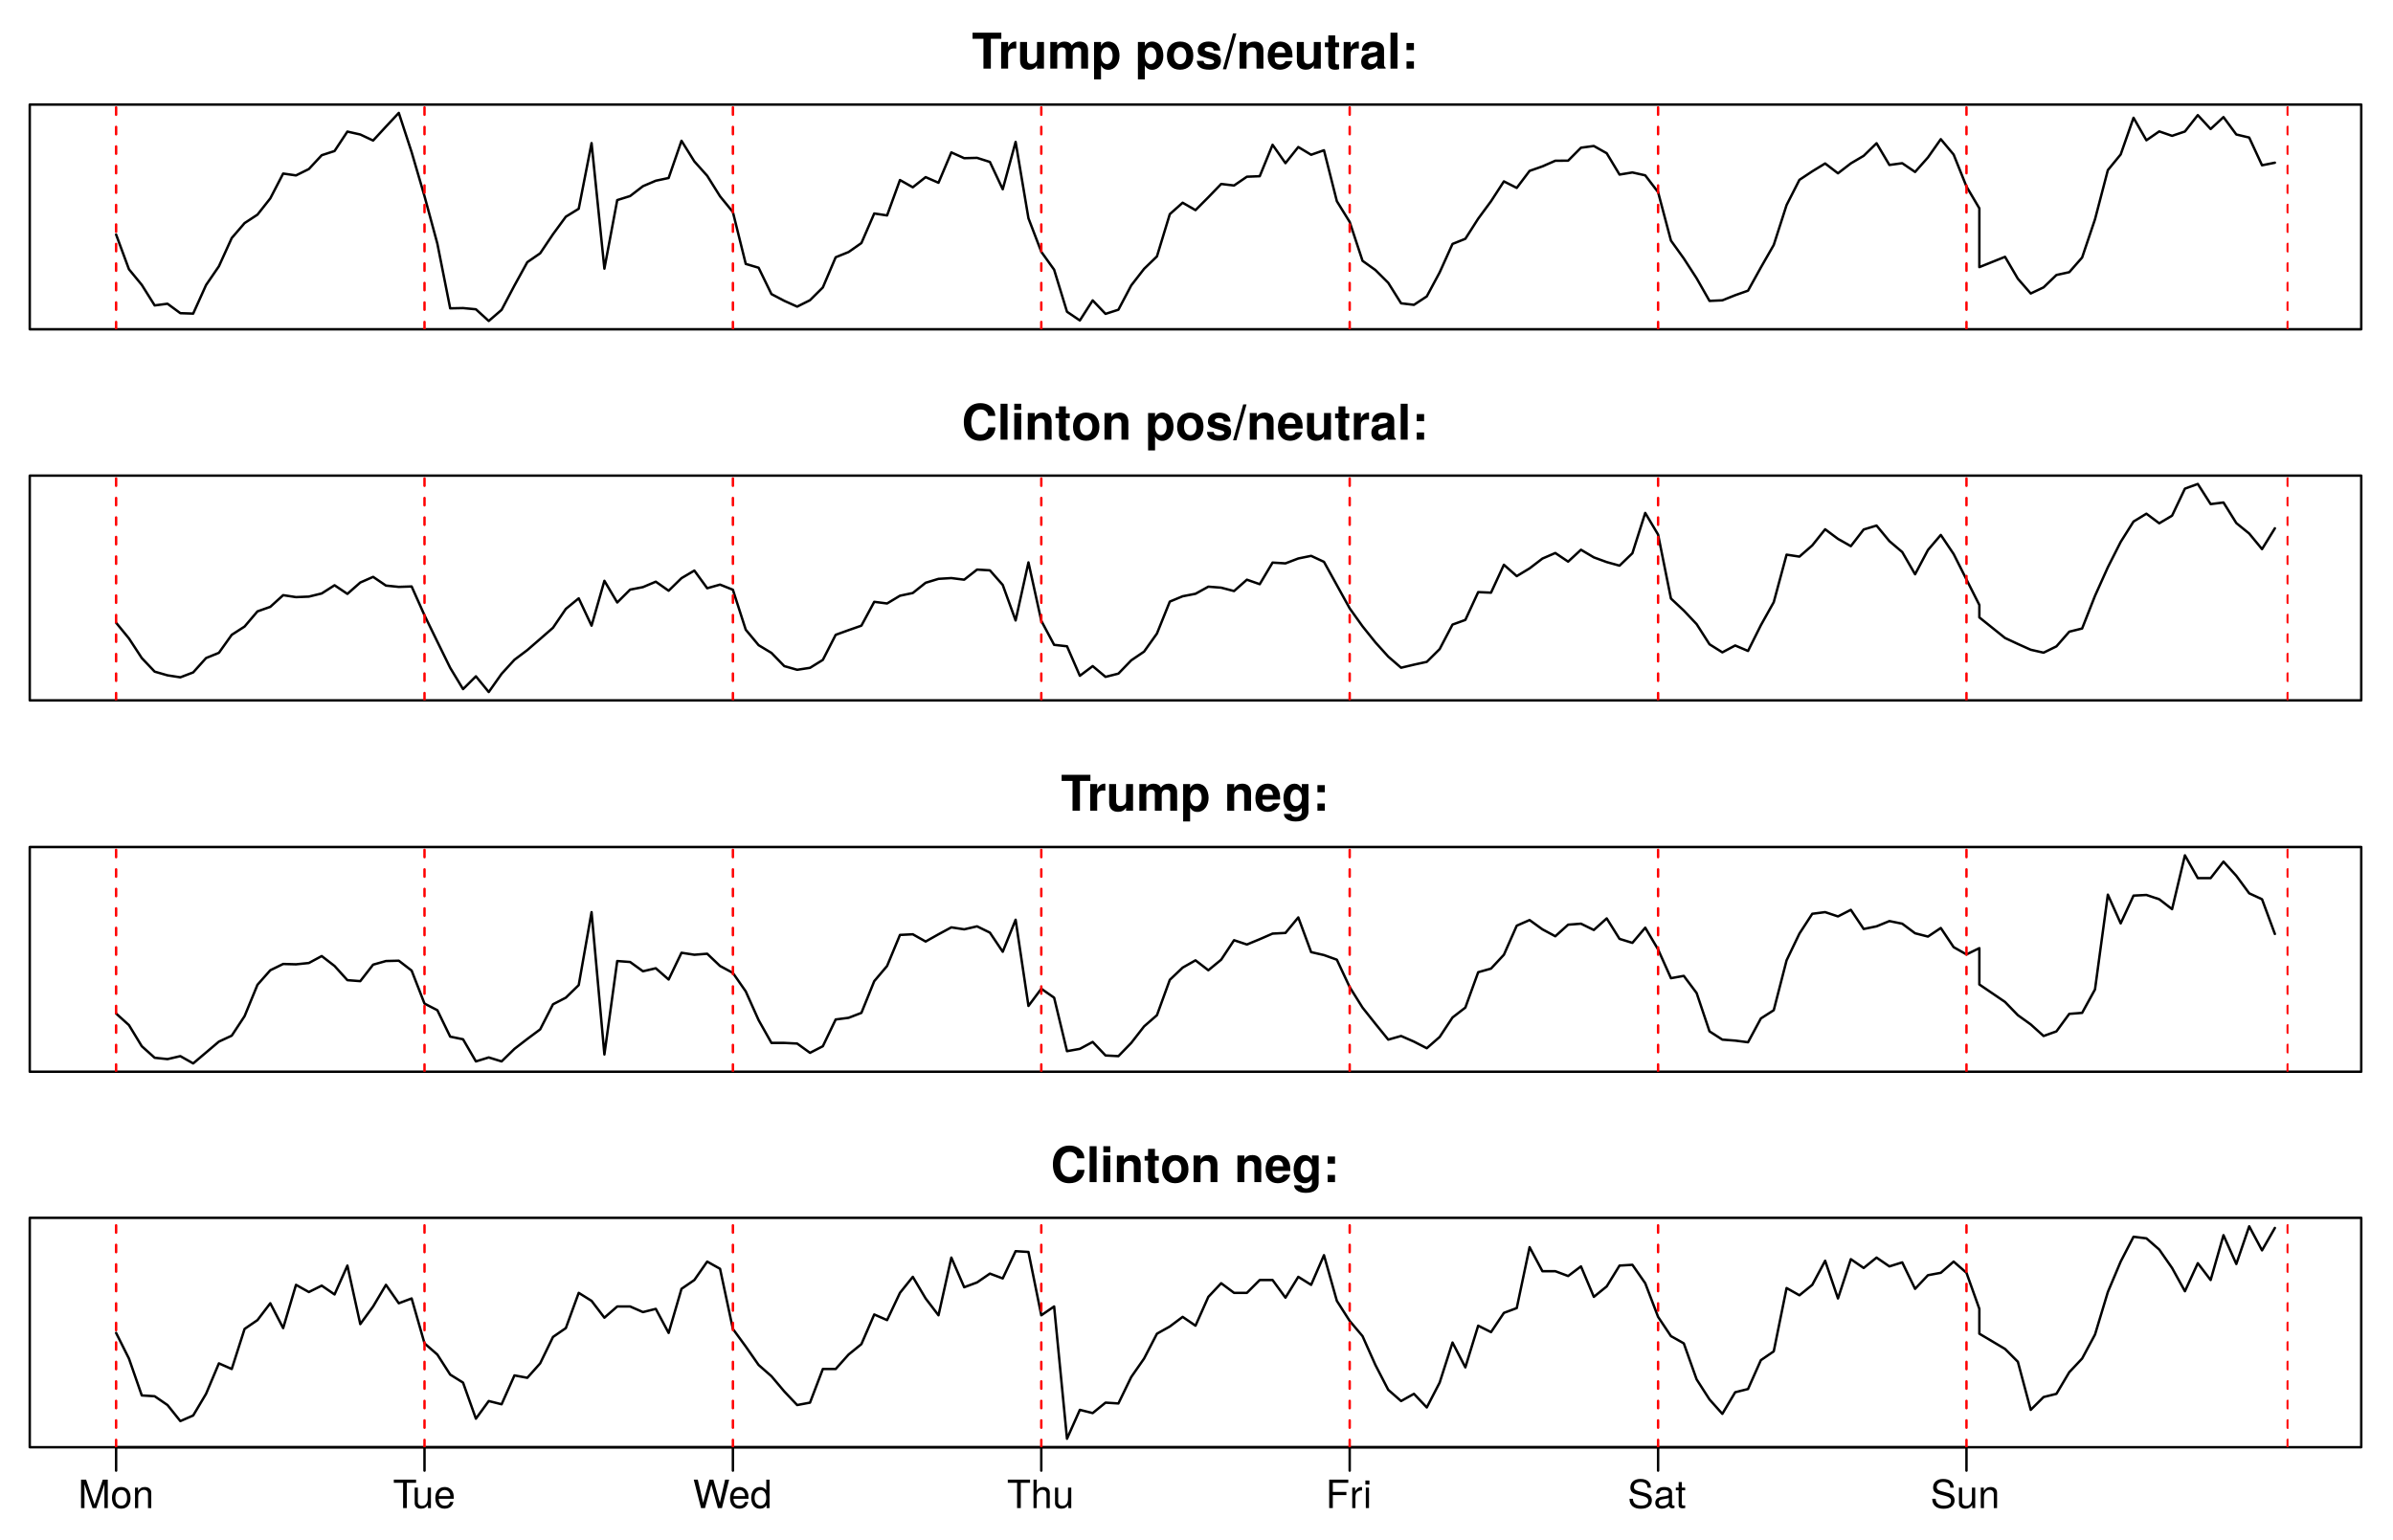 <?xml version="1.0" encoding="UTF-8"?>
<svg xmlns="http://www.w3.org/2000/svg" xmlns:xlink="http://www.w3.org/1999/xlink" width="435pt" height="280pt" viewBox="0 0 435 280" version="1.1">
<defs>
<g>
<symbol overflow="visible" id="glyph0-0">
<path style="stroke:none;" d=""/>
</symbol>
<symbol overflow="visible" id="glyph0-1">
<path style="stroke:none;" d="M 3.453 -5.422 L 5.359 -5.422 L 5.359 -6.531 L 0.125 -6.531 L 0.125 -5.422 L 2.109 -5.422 L 2.109 0 L 3.453 0 Z M 3.453 -5.422 "/>
</symbol>
<symbol overflow="visible" id="glyph0-2">
<path style="stroke:none;" d="M 0.562 -4.844 L 0.562 0 L 1.828 0 L 1.828 -2.578 C 1.828 -3.312 2.188 -3.672 2.922 -3.672 C 3.062 -3.672 3.141 -3.672 3.312 -3.641 L 3.312 -4.922 C 3.25 -4.922 3.203 -4.922 3.172 -4.922 C 2.594 -4.922 2.094 -4.547 1.828 -3.891 L 1.828 -4.844 Z M 0.562 -4.844 "/>
</symbol>
<symbol overflow="visible" id="glyph0-3">
<path style="stroke:none;" d="M 4.859 0 L 4.859 -4.844 L 3.594 -4.844 L 3.594 -1.812 C 3.594 -1.234 3.188 -0.859 2.578 -0.859 C 2.047 -0.859 1.781 -1.141 1.781 -1.734 L 1.781 -4.844 L 0.516 -4.844 L 0.516 -1.469 C 0.516 -0.406 1.109 0.203 2.141 0.203 C 2.797 0.203 3.234 -0.031 3.594 -0.578 L 3.594 0 Z M 4.859 0 "/>
</symbol>
<symbol overflow="visible" id="glyph0-4">
<path style="stroke:none;" d="M 0.531 -4.844 L 0.531 0 L 1.797 0 L 1.797 -2.906 C 1.797 -3.5 2.109 -3.859 2.656 -3.859 C 3.078 -3.859 3.344 -3.609 3.344 -3.234 L 3.344 0 L 4.594 0 L 4.594 -2.906 C 4.594 -3.5 4.922 -3.859 5.453 -3.859 C 5.875 -3.859 6.141 -3.609 6.141 -3.234 L 6.141 0 L 7.391 0 L 7.391 -3.422 C 7.391 -4.375 6.812 -4.922 5.844 -4.922 C 5.234 -4.922 4.812 -4.703 4.438 -4.203 C 4.203 -4.656 3.719 -4.922 3.109 -4.922 C 2.562 -4.922 2.203 -4.734 1.781 -4.25 L 1.781 -4.844 Z M 0.531 -4.844 "/>
</symbol>
<symbol overflow="visible" id="glyph0-5">
<path style="stroke:none;" d="M 1.781 -4.844 L 0.516 -4.844 L 0.516 1.953 L 1.781 1.953 L 1.781 -0.578 C 2.078 -0.031 2.516 0.219 3.125 0.219 C 4.281 0.219 5.141 -0.875 5.141 -2.344 C 5.141 -3.031 4.953 -3.719 4.625 -4.156 C 4.312 -4.625 3.703 -4.922 3.125 -4.922 C 2.516 -4.922 2.078 -4.656 1.781 -4.125 Z M 2.828 -3.875 C 3.469 -3.875 3.891 -3.25 3.891 -2.328 C 3.891 -1.453 3.453 -0.828 2.828 -0.828 C 2.203 -0.828 1.781 -1.438 1.781 -2.344 C 1.781 -3.25 2.203 -3.875 2.828 -3.875 Z M 2.828 -3.875 "/>
</symbol>
<symbol overflow="visible" id="glyph0-6">
<path style="stroke:none;" d="M 2.703 -4.922 C 1.219 -4.922 0.312 -3.953 0.312 -2.359 C 0.312 -0.766 1.219 0.203 2.703 0.203 C 4.172 0.203 5.109 -0.766 5.109 -2.328 C 5.109 -3.969 4.219 -4.922 2.703 -4.922 Z M 2.703 -3.906 C 3.406 -3.906 3.844 -3.297 3.844 -2.344 C 3.844 -1.438 3.375 -0.812 2.703 -0.812 C 2.031 -0.812 1.562 -1.438 1.562 -2.359 C 1.562 -3.281 2.031 -3.906 2.703 -3.906 Z M 2.703 -3.906 "/>
</symbol>
<symbol overflow="visible" id="glyph0-7">
<path style="stroke:none;" d="M 4.531 -3.281 C 4.516 -4.312 3.719 -4.922 2.422 -4.922 C 1.188 -4.922 0.438 -4.312 0.438 -3.312 C 0.438 -2.984 0.531 -2.703 0.703 -2.516 C 0.875 -2.344 1.016 -2.266 1.484 -2.109 L 2.984 -1.656 C 3.297 -1.547 3.406 -1.453 3.406 -1.25 C 3.406 -0.953 3.062 -0.781 2.469 -0.781 C 2.156 -0.781 1.891 -0.844 1.734 -0.953 C 1.594 -1.047 1.547 -1.141 1.484 -1.406 L 0.266 -1.406 C 0.297 -0.344 1.078 0.203 2.547 0.203 C 3.219 0.203 3.734 0.062 4.094 -0.219 C 4.453 -0.516 4.656 -0.953 4.656 -1.438 C 4.656 -2.062 4.344 -2.469 3.719 -2.656 L 2.125 -3.109 C 1.781 -3.219 1.688 -3.297 1.688 -3.484 C 1.688 -3.766 1.969 -3.938 2.406 -3.938 C 3.016 -3.938 3.312 -3.719 3.312 -3.281 Z M 4.531 -3.281 "/>
</symbol>
<symbol overflow="visible" id="glyph0-8">
<path style="stroke:none;" d="M 1.859 -6.406 L 0.016 0.125 L 0.625 0.125 L 2.469 -6.406 Z M 1.859 -6.406 "/>
</symbol>
<symbol overflow="visible" id="glyph0-9">
<path style="stroke:none;" d="M 0.562 -4.844 L 0.562 0 L 1.828 0 L 1.828 -2.906 C 1.828 -3.484 2.219 -3.859 2.828 -3.859 C 3.375 -3.859 3.641 -3.562 3.641 -2.984 L 3.641 0 L 4.891 0 L 4.891 -3.25 C 4.891 -4.312 4.312 -4.922 3.281 -4.922 C 2.625 -4.922 2.172 -4.688 1.828 -4.141 L 1.828 -4.844 Z M 0.562 -4.844 "/>
</symbol>
<symbol overflow="visible" id="glyph0-10">
<path style="stroke:none;" d="M 4.703 -2.031 C 4.703 -2.141 4.703 -2.172 4.703 -2.25 C 4.703 -2.719 4.641 -3.172 4.516 -3.516 C 4.203 -4.391 3.422 -4.922 2.438 -4.922 C 1.047 -4.922 0.203 -3.922 0.203 -2.297 C 0.203 -0.75 1.047 0.203 2.406 0.203 C 3.5 0.203 4.375 -0.406 4.656 -1.359 L 3.422 -1.359 C 3.266 -0.984 2.922 -0.75 2.453 -0.75 C 2.094 -0.75 1.812 -0.906 1.625 -1.172 C 1.516 -1.359 1.469 -1.562 1.453 -2.031 Z M 1.469 -2.859 C 1.547 -3.594 1.859 -3.969 2.422 -3.969 C 2.734 -3.969 3.016 -3.812 3.203 -3.562 C 3.312 -3.375 3.375 -3.188 3.406 -2.859 Z M 1.469 -2.859 "/>
</symbol>
<symbol overflow="visible" id="glyph0-11">
<path style="stroke:none;" d="M 2.703 -4.75 L 2 -4.75 L 2 -6.047 L 0.75 -6.047 L 0.75 -4.75 L 0.125 -4.75 L 0.125 -3.906 L 0.75 -3.906 L 0.75 -0.938 C 0.75 -0.172 1.141 0.203 1.969 0.203 C 2.25 0.203 2.469 0.172 2.703 0.109 L 2.703 -0.766 C 2.578 -0.75 2.5 -0.75 2.406 -0.75 C 2.078 -0.75 2 -0.844 2 -1.281 L 2 -3.906 L 2.703 -3.906 Z M 2.703 -4.75 "/>
</symbol>
<symbol overflow="visible" id="glyph0-12">
<path style="stroke:none;" d="M 4.703 -0.156 C 4.469 -0.359 4.406 -0.5 4.406 -0.75 L 4.406 -3.438 C 4.406 -4.422 3.734 -4.922 2.438 -4.922 C 1.125 -4.922 0.438 -4.375 0.359 -3.25 L 1.562 -3.25 C 1.625 -3.75 1.844 -3.906 2.453 -3.906 C 2.938 -3.906 3.188 -3.75 3.188 -3.422 C 3.188 -3.266 3.109 -3.125 2.969 -3.047 C 2.797 -2.953 2.797 -2.953 2.172 -2.859 L 1.672 -2.766 C 0.719 -2.609 0.25 -2.109 0.25 -1.25 C 0.25 -0.828 0.375 -0.5 0.594 -0.25 C 0.875 0.031 1.297 0.203 1.719 0.203 C 2.266 0.203 2.75 -0.031 3.188 -0.484 C 3.188 -0.234 3.219 -0.141 3.344 0 L 4.703 0 Z M 3.188 -1.953 C 3.188 -1.219 2.828 -0.812 2.188 -0.812 C 1.766 -0.812 1.5 -1.031 1.5 -1.391 C 1.5 -1.766 1.703 -1.953 2.219 -2.047 L 2.656 -2.141 C 2.984 -2.203 3.047 -2.219 3.188 -2.281 Z M 3.188 -1.953 "/>
</symbol>
<symbol overflow="visible" id="glyph0-13">
<path style="stroke:none;" d="M 1.859 -6.531 L 0.594 -6.531 L 0.594 0 L 1.859 0 Z M 1.859 -6.531 "/>
</symbol>
<symbol overflow="visible" id="glyph0-14">
<path style="stroke:none;" d="M 2.359 -1.312 L 1.016 -1.312 L 1.016 0 L 2.359 0 Z M 2.359 -4.656 L 1.016 -4.656 L 1.016 -3.359 L 2.359 -3.359 Z M 2.359 -4.656 "/>
</symbol>
<symbol overflow="visible" id="glyph0-15">
<path style="stroke:none;" d="M 6.109 -4.328 C 6.078 -4.891 5.953 -5.25 5.672 -5.609 C 5.172 -6.281 4.375 -6.641 3.391 -6.641 C 1.547 -6.641 0.391 -5.328 0.391 -3.203 C 0.391 -1.109 1.531 0.203 3.359 0.203 C 4.984 0.203 6.062 -0.734 6.141 -2.234 L 4.828 -2.234 C 4.75 -1.406 4.219 -0.922 3.391 -0.922 C 2.344 -0.922 1.734 -1.766 1.734 -3.188 C 1.734 -4.641 2.375 -5.5 3.438 -5.5 C 3.906 -5.5 4.281 -5.344 4.531 -5.016 C 4.688 -4.844 4.75 -4.672 4.828 -4.328 Z M 6.109 -4.328 "/>
</symbol>
<symbol overflow="visible" id="glyph0-16">
<path style="stroke:none;" d="M 1.859 -4.844 L 0.594 -4.844 L 0.594 0 L 1.859 0 Z M 1.859 -6.531 L 0.594 -6.531 L 0.594 -5.422 L 1.859 -5.422 Z M 1.859 -6.531 "/>
</symbol>
<symbol overflow="visible" id="glyph0-17">
<path style="stroke:none;" d="M 3.656 -4.844 L 3.656 -4.094 C 3.281 -4.672 2.875 -4.922 2.312 -4.922 C 1.172 -4.922 0.312 -3.797 0.312 -2.312 C 0.312 -0.797 1.094 0.203 2.281 0.203 C 2.859 0.203 3.188 0.031 3.656 -0.5 L 3.656 0.156 C 3.656 0.75 3.219 1.141 2.594 1.141 C 2.109 1.141 1.797 0.953 1.703 0.578 L 0.406 0.578 C 0.406 0.953 0.562 1.219 0.875 1.484 C 1.266 1.797 1.797 1.953 2.547 1.953 C 4.016 1.953 4.859 1.297 4.859 0.156 L 4.859 -4.844 Z M 2.578 -3.875 C 3.203 -3.875 3.672 -3.219 3.672 -2.328 C 3.672 -1.438 3.219 -0.844 2.562 -0.844 C 1.969 -0.844 1.562 -1.438 1.562 -2.328 C 1.562 -3.234 1.969 -3.875 2.578 -3.875 Z M 2.578 -3.875 "/>
</symbol>
<symbol overflow="visible" id="glyph1-0">
<path style="stroke:none;" d=""/>
</symbol>
<symbol overflow="visible" id="glyph1-1">
<path style="stroke:none;" d="M 5.391 0 L 5.391 -5.172 L 4.484 -5.172 L 2.984 -0.672 L 1.453 -5.172 L 0.531 -5.172 L 0.531 0 L 1.156 0 L 1.156 -4.328 L 2.625 0 L 3.312 0 L 4.781 -4.328 L 4.781 0 Z M 5.391 0 "/>
</symbol>
<symbol overflow="visible" id="glyph1-2">
<path style="stroke:none;" d="M 3.625 -1.828 C 3.625 -3.109 3 -3.828 1.922 -3.828 C 0.891 -3.828 0.25 -3.109 0.25 -1.859 C 0.25 -0.609 0.875 0.109 1.938 0.109 C 2.984 0.109 3.625 -0.609 3.625 -1.828 Z M 3 -1.844 C 3 -0.969 2.594 -0.438 1.938 -0.438 C 1.281 -0.438 0.875 -0.953 0.875 -1.859 C 0.875 -2.75 1.281 -3.281 1.938 -3.281 C 2.609 -3.281 3 -2.766 3 -1.844 Z M 3 -1.844 "/>
</symbol>
<symbol overflow="visible" id="glyph1-3">
<path style="stroke:none;" d="M 3.453 0 L 3.453 -2.812 C 3.453 -3.422 3 -3.828 2.281 -3.828 C 1.719 -3.828 1.375 -3.609 1.047 -3.094 L 1.047 -3.719 L 0.5 -3.719 L 0.5 0 L 1.078 0 L 1.078 -2.047 C 1.078 -2.812 1.5 -3.312 2.094 -3.312 C 2.562 -3.312 2.859 -3.016 2.859 -2.578 L 2.859 0 Z M 3.453 0 "/>
</symbol>
<symbol overflow="visible" id="glyph1-4">
<path style="stroke:none;" d="M 4.203 -4.594 L 4.203 -5.172 L 0.156 -5.172 L 0.156 -4.594 L 1.844 -4.594 L 1.844 0 L 2.516 0 L 2.516 -4.594 Z M 4.203 -4.594 "/>
</symbol>
<symbol overflow="visible" id="glyph1-5">
<path style="stroke:none;" d="M 3.422 0 L 3.422 -3.719 L 2.828 -3.719 L 2.828 -1.672 C 2.828 -0.906 2.438 -0.406 1.812 -0.406 C 1.344 -0.406 1.047 -0.688 1.047 -1.141 L 1.047 -3.719 L 0.469 -3.719 L 0.469 -0.906 C 0.469 -0.297 0.922 0.109 1.641 0.109 C 2.188 0.109 2.547 -0.078 2.891 -0.578 L 2.891 0 Z M 3.422 0 "/>
</symbol>
<symbol overflow="visible" id="glyph1-6">
<path style="stroke:none;" d="M 3.641 -1.688 C 3.641 -2.234 3.594 -2.562 3.484 -2.844 C 3.25 -3.453 2.688 -3.828 1.984 -3.828 C 0.953 -3.828 0.281 -3.062 0.281 -1.844 C 0.281 -0.609 0.922 0.109 1.969 0.109 C 2.828 0.109 3.406 -0.375 3.562 -1.125 L 2.969 -1.125 C 2.797 -0.641 2.469 -0.438 2 -0.438 C 1.375 -0.438 0.922 -0.844 0.906 -1.688 Z M 3 -2.219 C 3 -2.219 3 -2.188 3 -2.172 L 0.922 -2.172 C 0.969 -2.828 1.391 -3.281 1.984 -3.281 C 2.562 -3.281 3 -2.797 3 -2.219 Z M 3 -2.219 "/>
</symbol>
<symbol overflow="visible" id="glyph1-7">
<path style="stroke:none;" d="M 6.594 -5.172 L 5.859 -5.172 L 4.906 -0.969 L 3.719 -5.172 L 3.016 -5.172 L 1.859 -0.969 L 0.891 -5.172 L 0.156 -5.172 L 1.484 0 L 2.203 0 L 3.359 -4.25 L 4.547 0 L 5.281 0 Z M 6.594 -5.172 "/>
</symbol>
<symbol overflow="visible" id="glyph1-8">
<path style="stroke:none;" d="M 3.516 0 L 3.516 -5.172 L 2.922 -5.172 L 2.922 -3.25 C 2.672 -3.625 2.281 -3.828 1.781 -3.828 C 0.812 -3.828 0.188 -3.078 0.188 -1.891 C 0.188 -0.641 0.797 0.109 1.797 0.109 C 2.312 0.109 2.672 -0.078 2.984 -0.547 L 2.984 0 Z M 2.922 -1.844 C 2.922 -0.984 2.516 -0.453 1.891 -0.453 C 1.234 -0.453 0.797 -1 0.797 -1.859 C 0.797 -2.719 1.234 -3.266 1.875 -3.266 C 2.516 -3.266 2.922 -2.703 2.922 -1.844 Z M 2.922 -1.844 "/>
</symbol>
<symbol overflow="visible" id="glyph1-9">
<path style="stroke:none;" d="M 3.453 0 L 3.453 -2.812 C 3.453 -3.438 3 -3.828 2.281 -3.828 C 1.75 -3.828 1.438 -3.656 1.078 -3.203 L 1.078 -5.172 L 0.5 -5.172 L 0.5 0 L 1.078 0 L 1.078 -2.047 C 1.078 -2.812 1.484 -3.312 2.094 -3.312 C 2.516 -3.312 2.859 -3.062 2.859 -2.578 L 2.859 0 Z M 3.453 0 "/>
</symbol>
<symbol overflow="visible" id="glyph1-10">
<path style="stroke:none;" d="M 4.109 -4.594 L 4.109 -5.172 L 0.641 -5.172 L 0.641 0 L 1.297 0 L 1.297 -2.359 L 3.766 -2.359 L 3.766 -2.938 L 1.297 -2.938 L 1.297 -4.594 Z M 4.109 -4.594 "/>
</symbol>
<symbol overflow="visible" id="glyph1-11">
<path style="stroke:none;" d="M 2.281 -3.203 L 2.281 -3.797 C 2.172 -3.812 2.125 -3.828 2.047 -3.828 C 1.672 -3.828 1.375 -3.594 1.031 -3.047 L 1.031 -3.719 L 0.5 -3.719 L 0.5 0 L 1.078 0 L 1.078 -1.922 C 1.078 -2.766 1.359 -3.188 2.281 -3.203 Z M 2.281 -3.203 "/>
</symbol>
<symbol overflow="visible" id="glyph1-12">
<path style="stroke:none;" d="M 1.078 0 L 1.078 -3.719 L 0.5 -3.719 L 0.5 0 Z M 1.156 -4.281 L 1.156 -5.016 L 0.422 -5.016 L 0.422 -4.281 Z M 1.156 -4.281 "/>
</symbol>
<symbol overflow="visible" id="glyph1-13">
<path style="stroke:none;" d="M 4.406 -1.422 C 4.406 -2.062 4.016 -2.531 3.312 -2.719 L 2 -3.062 C 1.391 -3.234 1.156 -3.438 1.156 -3.828 C 1.156 -4.359 1.625 -4.75 2.312 -4.75 C 3.141 -4.75 3.609 -4.375 3.609 -3.703 L 4.234 -3.703 C 4.234 -4.703 3.531 -5.297 2.328 -5.297 C 1.203 -5.297 0.5 -4.672 0.5 -3.734 C 0.5 -3.109 0.828 -2.703 1.516 -2.531 L 2.797 -2.188 C 3.453 -2.016 3.75 -1.766 3.75 -1.359 C 3.75 -0.781 3.312 -0.453 2.422 -0.453 C 1.453 -0.453 0.969 -0.938 0.969 -1.688 L 0.344 -1.688 C 0.344 -0.469 1.156 0.125 2.391 0.125 C 3.703 0.125 4.406 -0.5 4.406 -1.422 Z M 4.406 -1.422 "/>
</symbol>
<symbol overflow="visible" id="glyph1-14">
<path style="stroke:none;" d="M 3.797 -0.016 L 3.797 -0.469 C 3.734 -0.453 3.703 -0.453 3.672 -0.453 C 3.469 -0.453 3.344 -0.547 3.344 -0.734 L 3.344 -2.812 C 3.344 -3.469 2.859 -3.828 1.953 -3.828 C 1.047 -3.828 0.5 -3.469 0.469 -2.625 L 1.062 -2.625 C 1.109 -3.078 1.375 -3.281 1.922 -3.281 C 2.469 -3.281 2.766 -3.078 2.766 -2.719 L 2.766 -2.562 C 2.766 -2.312 2.609 -2.219 2.141 -2.156 C 1.312 -2.047 1.172 -2.016 0.953 -1.922 C 0.516 -1.75 0.297 -1.422 0.297 -0.969 C 0.297 -0.297 0.766 0.109 1.516 0.109 C 2 0.109 2.453 -0.094 2.781 -0.438 C 2.844 -0.156 3.094 0.047 3.391 0.047 C 3.516 0.047 3.609 0.031 3.797 -0.016 Z M 2.766 -1.281 C 2.766 -0.75 2.219 -0.406 1.641 -0.406 C 1.188 -0.406 0.922 -0.578 0.922 -0.984 C 0.922 -1.375 1.172 -1.547 1.812 -1.625 C 2.438 -1.719 2.562 -1.75 2.766 -1.844 Z M 2.766 -1.281 "/>
</symbol>
<symbol overflow="visible" id="glyph1-15">
<path style="stroke:none;" d="M 1.797 0 L 1.797 -0.5 C 1.719 -0.469 1.625 -0.469 1.516 -0.469 C 1.266 -0.469 1.188 -0.547 1.188 -0.797 L 1.188 -3.234 L 1.797 -3.234 L 1.797 -3.719 L 1.188 -3.719 L 1.188 -4.734 L 0.609 -4.734 L 0.609 -3.719 L 0.094 -3.719 L 0.094 -3.234 L 0.609 -3.234 L 0.609 -0.547 C 0.609 -0.156 0.859 0.047 1.312 0.047 C 1.469 0.047 1.609 0.031 1.797 0 Z M 1.797 0 "/>
</symbol>
</g>
<clipPath id="clip1">
  <path d="M 5 18.191 L 429.762 18.191 L 429.762 60.715 L 5 60.715 Z M 5 18.191 "/>
</clipPath>
<clipPath id="clip2">
  <path d="M 20 19.043 L 22 19.043 L 22 59.863 L 20 59.863 Z M 20 19.043 "/>
</clipPath>
<clipPath id="clip3">
  <path d="M 76 19.043 L 78 19.043 L 78 59.863 L 76 59.863 Z M 76 19.043 "/>
</clipPath>
<clipPath id="clip4">
  <path d="M 132 19.043 L 134 19.043 L 134 59.863 L 132 59.863 Z M 132 19.043 "/>
</clipPath>
<clipPath id="clip5">
  <path d="M 188 19.043 L 190 19.043 L 190 59.863 L 188 59.863 Z M 188 19.043 "/>
</clipPath>
<clipPath id="clip6">
  <path d="M 244 19.043 L 246 19.043 L 246 59.863 L 244 59.863 Z M 244 19.043 "/>
</clipPath>
<clipPath id="clip7">
  <path d="M 300 19.043 L 302 19.043 L 302 59.863 L 300 59.863 Z M 300 19.043 "/>
</clipPath>
<clipPath id="clip8">
  <path d="M 356 19.043 L 358 19.043 L 358 59.863 L 356 59.863 Z M 356 19.043 "/>
</clipPath>
<clipPath id="clip9">
  <path d="M 415 19.043 L 416 19.043 L 416 59.863 L 415 59.863 Z M 415 19.043 "/>
</clipPath>
<clipPath id="clip10">
  <path d="M 5 86 L 429.762 86 L 429.762 128 L 5 128 Z M 5 86 "/>
</clipPath>
<clipPath id="clip11">
  <path d="M 20 86.5 L 22 86.5 L 22 127.32 L 20 127.32 Z M 20 86.5 "/>
</clipPath>
<clipPath id="clip12">
  <path d="M 76 86.5 L 78 86.5 L 78 127.32 L 76 127.32 Z M 76 86.5 "/>
</clipPath>
<clipPath id="clip13">
  <path d="M 132 86.5 L 134 86.5 L 134 127.32 L 132 127.32 Z M 132 86.5 "/>
</clipPath>
<clipPath id="clip14">
  <path d="M 188 86.5 L 190 86.5 L 190 127.32 L 188 127.32 Z M 188 86.5 "/>
</clipPath>
<clipPath id="clip15">
  <path d="M 244 86.5 L 246 86.5 L 246 127.32 L 244 127.32 Z M 244 86.5 "/>
</clipPath>
<clipPath id="clip16">
  <path d="M 300 86.5 L 302 86.5 L 302 127.32 L 300 127.32 Z M 300 86.5 "/>
</clipPath>
<clipPath id="clip17">
  <path d="M 356 86.5 L 358 86.5 L 358 127.32 L 356 127.32 Z M 356 86.5 "/>
</clipPath>
<clipPath id="clip18">
  <path d="M 415 86.5 L 416 86.5 L 416 127.32 L 415 127.32 Z M 415 86.5 "/>
</clipPath>
<clipPath id="clip19">
  <path d="M 5 153.164 L 429.762 153.164 L 429.762 195.684 L 5 195.684 Z M 5 153.164 "/>
</clipPath>
<clipPath id="clip20">
  <path d="M 20 154.016 L 22 154.016 L 22 194.836 L 20 194.836 Z M 20 154.016 "/>
</clipPath>
<clipPath id="clip21">
  <path d="M 76 154.016 L 78 154.016 L 78 194.836 L 76 194.836 Z M 76 154.016 "/>
</clipPath>
<clipPath id="clip22">
  <path d="M 132 154.016 L 134 154.016 L 134 194.836 L 132 194.836 Z M 132 154.016 "/>
</clipPath>
<clipPath id="clip23">
  <path d="M 188 154.016 L 190 154.016 L 190 194.836 L 188 194.836 Z M 188 154.016 "/>
</clipPath>
<clipPath id="clip24">
  <path d="M 244 154.016 L 246 154.016 L 246 194.836 L 244 194.836 Z M 244 154.016 "/>
</clipPath>
<clipPath id="clip25">
  <path d="M 300 154.016 L 302 154.016 L 302 194.836 L 300 194.836 Z M 300 154.016 "/>
</clipPath>
<clipPath id="clip26">
  <path d="M 356 154.016 L 358 154.016 L 358 194.836 L 356 194.836 Z M 356 154.016 "/>
</clipPath>
<clipPath id="clip27">
  <path d="M 415 154.016 L 416 154.016 L 416 194.836 L 415 194.836 Z M 415 154.016 "/>
</clipPath>
<clipPath id="clip28">
  <path d="M 5 221 L 429.762 221 L 429.762 264 L 5 264 Z M 5 221 "/>
</clipPath>
<clipPath id="clip29">
  <path d="M 20 221.438 L 22 221.438 L 22 263.105 L 20 263.105 Z M 20 221.438 "/>
</clipPath>
<clipPath id="clip30">
  <path d="M 76 221.438 L 78 221.438 L 78 263.105 L 76 263.105 Z M 76 221.438 "/>
</clipPath>
<clipPath id="clip31">
  <path d="M 132 221.438 L 134 221.438 L 134 263.105 L 132 263.105 Z M 132 221.438 "/>
</clipPath>
<clipPath id="clip32">
  <path d="M 188 221.438 L 190 221.438 L 190 263.105 L 188 263.105 Z M 188 221.438 "/>
</clipPath>
<clipPath id="clip33">
  <path d="M 244 221.438 L 246 221.438 L 246 263.105 L 244 263.105 Z M 244 221.438 "/>
</clipPath>
<clipPath id="clip34">
  <path d="M 300 221.438 L 302 221.438 L 302 263.105 L 300 263.105 Z M 300 221.438 "/>
</clipPath>
<clipPath id="clip35">
  <path d="M 356 221.438 L 358 221.438 L 358 263.105 L 356 263.105 Z M 356 221.438 "/>
</clipPath>
<clipPath id="clip36">
  <path d="M 415 221.438 L 416 221.438 L 416 263.105 L 415 263.105 Z M 415 221.438 "/>
</clipPath>
</defs>
<g id="surface1">
<g style="fill:rgb(0%,0%,0%);fill-opacity:1;">
  <use xlink:href="#glyph0-1" x="176.664" y="12.474"/>
</g>
<g style="fill:rgb(0%,0%,0%);fill-opacity:1;">
  <use xlink:href="#glyph0-2" x="181.425" y="12.474"/>
  <use xlink:href="#glyph0-3" x="184.913" y="12.474"/>
  <use xlink:href="#glyph0-4" x="190.392" y="12.474"/>
  <use xlink:href="#glyph0-5" x="198.363" y="12.474"/>
</g>
<g style="fill:rgb(0%,0%,0%);fill-opacity:1;">
  <use xlink:href="#glyph0-5" x="206.334" y="12.474"/>
  <use xlink:href="#glyph0-6" x="211.812" y="12.474"/>
  <use xlink:href="#glyph0-7" x="217.291" y="12.474"/>
  <use xlink:href="#glyph0-8" x="222.276" y="12.474"/>
  <use xlink:href="#glyph0-9" x="224.769" y="12.474"/>
  <use xlink:href="#glyph0-10" x="230.247" y="12.474"/>
  <use xlink:href="#glyph0-3" x="235.233" y="12.474"/>
  <use xlink:href="#glyph0-11" x="240.711" y="12.474"/>
  <use xlink:href="#glyph0-2" x="243.697" y="12.474"/>
  <use xlink:href="#glyph0-12" x="247.185" y="12.474"/>
  <use xlink:href="#glyph0-13" x="252.17" y="12.474"/>
  <use xlink:href="#glyph0-14" x="254.663" y="12.474"/>
</g>
<path style="fill:none;stroke-width:0.75;stroke-linecap:round;stroke-linejoin:round;stroke:rgb(0%,0%,0%);stroke-opacity:1;stroke-miterlimit:10;" d="M 28.002 30.582 L 31.951 19.9 L 35.9 15.098 L 39.862 8.781 L 43.81 9.297 L 47.759 6.393 L 51.708 6.261 L 55.67 15.051 L 59.619 20.819 L 63.568 29.511 L 67.517 34.101 L 71.479 36.701 L 75.428 41.708 L 79.383 49.341 L 83.332 48.772 L 87.287 50.73 L 91.243 54.983 L 95.192 56.273 L 99.141 62.252 L 103.103 61.359 L 107.052 59.501 L 111 63.78 L 114.949 68 L 118.898 55.929 L 122.86 42.389 L 126.809 27.798 L 130.758 7.881 L 134.713 7.961 L 138.669 7.59 L 142.618 3.999 L 146.573 7.412 L 150.522 14.893 L 154.477 22.083 L 158.433 24.808 L 162.382 30.688 L 166.331 36.072 L 170.293 38.513 L 174.241 58.707 L 178.19 20.092 L 182.139 41.179 L 186.101 42.422 L 190.05 45.458 L 193.999 47.138 L 197.948 47.978 L 201.903 59.421 L 205.859 53.072 L 209.808 48.66 L 213.763 42.343 L 217.712 37.508 L 221.667 21.547 L 225.623 20.369 L 229.572 12.267 L 233.52 10.19 L 237.483 8.411 L 241.431 10.382 L 245.38 14.311 L 249.329 23.597 L 253.291 25.198 L 257.24 27.963 L 261.189 37.058 L 265.138 36.463 L 269.1 47.35 L 273.049 45.121 L 276.997 48.243 L 280.953 46.51 L 284.902 55.85 L 288.857 54.07 L 292.813 54.17 L 296.762 52.913 L 300.71 44.512 L 304.672 59.077 L 308.621 35.589 L 312.57 25.277 L 316.519 19.768 L 320.481 6.83 L 324.43 4.157 L 328.379 10.322 L 332.328 6.181 L 336.29 7.458 L 340.239 14.939 L 344.187 20.032 L 348.143 23.862 L 352.098 36.853 L 356.047 40.372 L 360.003 38.09 L 363.951 42.052 L 367.9 46.14 L 371.862 45.67 L 375.811 48.369 L 379.76 48.527 L 383.709 58.191 L 387.671 52.542 L 391.62 57.503 L 395.569 55.122 L 399.518 56.511 L 403.48 40.841 L 407.428 34.458 L 411.377 22.499 L 415.333 19.668 L 419.288 15.733 L 423.237 9.429 L 427.193 8.96 L 431.141 11.559 L 435.097 18.928 L 439.052 27.692 L 443.001 29.273 L 446.95 35.457 L 450.899 40.821 L 454.861 46.933 L 458.81 44.929 L 462.759 50.161 L 466.707 51.55 L 470.67 53.283 L 474.618 53.31 L 478.567 57.292 L 482.523 57.821 L 486.478 55.592 L 490.427 49.03 L 494.383 49.678 L 498.331 48.792 L 502.287 43.619 L 506.242 28.717 L 510.191 23.227 L 514.14 17.122 L 518.102 10.17 L 522.051 10.349 L 526 11.923 L 529.949 13.318 L 533.897 20.449 L 537.86 27.381 L 541.808 39.657 L 545.757 47.403 L 549.713 50.029 L 553.668 52.443 L 557.617 49.42 L 561.572 52.47 L 565.521 54.798 L 569.477 58.661 L 573.432 51.987 L 577.381 52.523 L 581.33 49.837 L 585.292 54.302 L 589.241 59.917 L 593.19 55.188 L 597.139 45.352 L 601.101 38.639 L 601.101 20.561 L 608.998 23.73 L 612.947 16.989 L 616.903 12.452 L 620.858 14.337 L 624.807 18.14 L 628.762 19.007 L 632.711 23.518 L 636.673 35.279 L 640.622 50.393 L 644.571 55.221 L 648.52 66.499 L 652.482 59.58 L 656.431 62.312 L 660.38 60.943 L 664.328 62.279 L 668.291 67.319 L 672.239 63.04 L 676.188 66.711 L 680.137 61.359 L 684.099 60.42 L 688.048 51.888 L 691.997 52.681 " transform="matrix(0.591,0,0,-0.591,4.557,60.713)"/>
<g clip-path="url(#clip1)" clip-rule="nonzero">
<path style="fill:none;stroke-width:0.75;stroke-linecap:round;stroke-linejoin:round;stroke:rgb(0%,0%,0%);stroke-opacity:1;stroke-miterlimit:10;" d="M 1.438 1.439 L 718.561 1.439 L 718.561 70.56 L 1.438 70.56 L 1.438 1.439 " transform="matrix(0.591,0,0,-0.591,4.557,60.713)"/>
</g>
<g clip-path="url(#clip2)" clip-rule="nonzero">
<path style="fill:none;stroke-width:0.75;stroke-linecap:round;stroke-linejoin:round;stroke:rgb(100%,0%,0%);stroke-opacity:1;stroke-dasharray:2.25,3.75;stroke-miterlimit:10;" d="M 28.002 1.439 L 28.002 70.56 " transform="matrix(0.591,0,0,-0.591,4.557,60.713)"/>
</g>
<g clip-path="url(#clip3)" clip-rule="nonzero">
<path style="fill:none;stroke-width:0.75;stroke-linecap:round;stroke-linejoin:round;stroke:rgb(100%,0%,0%);stroke-opacity:1;stroke-dasharray:2.25,3.75;stroke-miterlimit:10;" d="M 122.86 1.439 L 122.86 70.56 " transform="matrix(0.591,0,0,-0.591,4.557,60.713)"/>
</g>
<g clip-path="url(#clip4)" clip-rule="nonzero">
<path style="fill:none;stroke-width:0.75;stroke-linecap:round;stroke-linejoin:round;stroke:rgb(100%,0%,0%);stroke-opacity:1;stroke-dasharray:2.25,3.75;stroke-miterlimit:10;" d="M 217.718 1.439 L 217.718 70.56 " transform="matrix(0.591,0,0,-0.591,4.557,60.713)"/>
</g>
<g clip-path="url(#clip5)" clip-rule="nonzero">
<path style="fill:none;stroke-width:0.75;stroke-linecap:round;stroke-linejoin:round;stroke:rgb(100%,0%,0%);stroke-opacity:1;stroke-dasharray:2.25,3.75;stroke-miterlimit:10;" d="M 312.57 1.439 L 312.57 70.56 " transform="matrix(0.591,0,0,-0.591,4.557,60.713)"/>
</g>
<g clip-path="url(#clip6)" clip-rule="nonzero">
<path style="fill:none;stroke-width:0.75;stroke-linecap:round;stroke-linejoin:round;stroke:rgb(100%,0%,0%);stroke-opacity:1;stroke-dasharray:2.25,3.75;stroke-miterlimit:10;" d="M 407.428 1.439 L 407.428 70.56 " transform="matrix(0.591,0,0,-0.591,4.557,60.713)"/>
</g>
<g clip-path="url(#clip7)" clip-rule="nonzero">
<path style="fill:none;stroke-width:0.75;stroke-linecap:round;stroke-linejoin:round;stroke:rgb(100%,0%,0%);stroke-opacity:1;stroke-dasharray:2.25,3.75;stroke-miterlimit:10;" d="M 502.287 1.439 L 502.287 70.56 " transform="matrix(0.591,0,0,-0.591,4.557,60.713)"/>
</g>
<g clip-path="url(#clip8)" clip-rule="nonzero">
<path style="fill:none;stroke-width:0.75;stroke-linecap:round;stroke-linejoin:round;stroke:rgb(100%,0%,0%);stroke-opacity:1;stroke-dasharray:2.25,3.75;stroke-miterlimit:10;" d="M 597.139 1.439 L 597.139 70.56 " transform="matrix(0.591,0,0,-0.591,4.557,60.713)"/>
</g>
<g clip-path="url(#clip9)" clip-rule="nonzero">
<path style="fill:none;stroke-width:0.75;stroke-linecap:round;stroke-linejoin:round;stroke:rgb(100%,0%,0%);stroke-opacity:1;stroke-dasharray:2.25,3.75;stroke-miterlimit:10;" d="M 695.952 1.439 L 695.952 70.56 " transform="matrix(0.591,0,0,-0.591,4.557,60.713)"/>
</g>
<g style="fill:rgb(0%,0%,0%);fill-opacity:1;">
  <use xlink:href="#glyph0-15" x="174.813" y="79.931"/>
  <use xlink:href="#glyph0-13" x="181.287" y="79.931"/>
  <use xlink:href="#glyph0-16" x="183.779" y="79.931"/>
  <use xlink:href="#glyph0-9" x="186.272" y="79.931"/>
  <use xlink:href="#glyph0-11" x="191.751" y="79.931"/>
  <use xlink:href="#glyph0-6" x="194.736" y="79.931"/>
  <use xlink:href="#glyph0-9" x="200.215" y="79.931"/>
</g>
<g style="fill:rgb(0%,0%,0%);fill-opacity:1;">
  <use xlink:href="#glyph0-5" x="208.186" y="79.931"/>
  <use xlink:href="#glyph0-6" x="213.664" y="79.931"/>
  <use xlink:href="#glyph0-7" x="219.143" y="79.931"/>
  <use xlink:href="#glyph0-8" x="224.128" y="79.931"/>
  <use xlink:href="#glyph0-9" x="226.621" y="79.931"/>
  <use xlink:href="#glyph0-10" x="232.099" y="79.931"/>
  <use xlink:href="#glyph0-3" x="237.085" y="79.931"/>
  <use xlink:href="#glyph0-11" x="242.563" y="79.931"/>
  <use xlink:href="#glyph0-2" x="245.549" y="79.931"/>
  <use xlink:href="#glyph0-12" x="249.037" y="79.931"/>
  <use xlink:href="#glyph0-13" x="254.022" y="79.931"/>
  <use xlink:href="#glyph0-14" x="256.515" y="79.931"/>
</g>
<path style="fill:none;stroke-width:0.75;stroke-linecap:round;stroke-linejoin:round;stroke:rgb(0%,0%,0%);stroke-opacity:1;stroke-miterlimit:10;" d="M 28.002 25.31 L 31.951 20.488 L 35.9 14.449 L 39.862 10.269 L 43.81 9.131 L 47.759 8.523 L 51.708 10.031 L 55.67 14.449 L 59.619 16.057 L 63.568 21.593 L 67.517 24.14 L 71.479 28.803 L 75.428 30.199 L 79.383 33.79 L 83.332 33.188 L 87.287 33.347 L 91.243 34.319 L 95.192 36.84 L 99.141 34.187 L 103.103 37.68 L 107.052 39.419 L 111 36.74 L 114.949 36.337 L 118.898 36.469 L 122.86 27.592 L 126.809 19.483 L 130.758 11.44 L 134.713 4.898 L 138.669 8.827 L 142.618 3.999 L 146.573 9.601 L 150.522 13.92 L 154.477 16.897 L 158.433 20.323 L 162.382 23.769 L 166.331 29.57 L 170.293 32.818 L 174.241 24.411 L 178.19 38.209 L 182.139 31.541 L 186.101 35.497 L 190.05 36.271 L 193.999 37.938 L 197.948 35.159 L 201.903 39.022 L 205.859 41.357 L 209.808 35.927 L 213.763 37.038 L 217.712 35.457 L 221.667 23.167 L 225.623 18.412 L 229.572 16.03 L 233.52 11.969 L 237.483 10.838 L 241.431 11.44 L 245.38 13.881 L 249.329 21.593 L 253.291 23.028 L 257.24 24.411 L 261.189 31.74 L 265.138 31.237 L 269.1 33.618 L 273.049 34.458 L 276.997 37.607 L 280.953 38.811 L 284.902 39.049 L 288.857 38.553 L 292.813 41.661 L 296.762 41.43 L 300.71 36.939 L 304.672 26.012 L 308.621 43.871 L 312.57 25.912 L 316.519 18.511 L 320.481 18.068 L 324.43 8.993 L 328.379 11.969 L 332.328 8.662 L 336.29 9.661 L 340.239 13.748 L 344.187 16.427 L 348.143 21.99 L 352.098 31.812 L 356.047 33.453 L 360.003 34.22 L 363.951 36.403 L 367.9 36.099 L 371.862 35.06 L 375.811 38.553 L 379.76 37.17 L 383.709 43.811 L 387.671 43.573 L 391.62 45.081 L 395.569 45.882 L 399.518 44.043 L 403.48 36.873 L 407.428 29.729 L 411.377 24.212 L 415.333 19.278 L 419.288 14.893 L 423.237 11.473 L 427.193 12.412 L 431.141 13.279 L 435.097 17.201 L 439.052 24.742 L 443.001 26.177 L 446.95 34.729 L 450.899 34.558 L 454.861 43.143 L 458.81 39.651 L 462.759 42.032 L 466.707 45.048 L 470.67 46.761 L 474.618 44.109 L 478.567 47.76 L 482.523 45.418 L 486.478 43.97 L 490.427 42.872 L 494.383 46.688 L 498.331 59.091 L 502.287 52.423 L 506.242 32.752 L 510.191 29.061 L 514.14 24.881 L 518.102 18.683 L 522.051 16.202 L 526 18.312 L 529.949 16.632 L 533.897 24.543 L 537.86 31.641 L 541.808 46.252 L 545.757 45.65 L 549.713 49.103 L 553.668 54.057 L 557.617 51.107 L 561.572 48.871 L 565.521 53.991 L 569.477 55.201 L 573.432 50.412 L 577.381 47.059 L 581.33 40.22 L 585.292 47.687 L 589.241 52.317 L 593.19 46.45 L 597.139 38.612 L 601.101 30.767 L 601.101 26.951 L 608.998 20.621 L 612.947 18.782 L 616.903 17.003 L 620.858 16.103 L 624.807 18.041 L 628.762 22.559 L 632.711 23.538 L 636.673 33.592 L 640.622 42.369 L 644.571 50.168 L 648.52 56.438 L 652.482 58.853 L 656.431 55.902 L 660.38 58.251 L 664.328 66.558 L 668.291 68 L 672.239 61.803 L 676.188 62.299 L 680.137 55.969 L 684.099 52.747 L 688.048 47.958 L 691.997 54.361 " transform="matrix(0.591,0,0,-0.591,4.557,128.17)"/>
<g clip-path="url(#clip10)" clip-rule="nonzero">
<path style="fill:none;stroke-width:0.75;stroke-linecap:round;stroke-linejoin:round;stroke:rgb(0%,0%,0%);stroke-opacity:1;stroke-miterlimit:10;" d="M 1.438 1.439 L 718.561 1.439 L 718.561 70.56 L 1.438 70.56 L 1.438 1.439 " transform="matrix(0.591,0,0,-0.591,4.557,128.17)"/>
</g>
<g clip-path="url(#clip11)" clip-rule="nonzero">
<path style="fill:none;stroke-width:0.75;stroke-linecap:round;stroke-linejoin:round;stroke:rgb(100%,0%,0%);stroke-opacity:1;stroke-dasharray:2.25,3.75;stroke-miterlimit:10;" d="M 28.002 1.439 L 28.002 70.56 " transform="matrix(0.591,0,0,-0.591,4.557,128.17)"/>
</g>
<g clip-path="url(#clip12)" clip-rule="nonzero">
<path style="fill:none;stroke-width:0.75;stroke-linecap:round;stroke-linejoin:round;stroke:rgb(100%,0%,0%);stroke-opacity:1;stroke-dasharray:2.25,3.75;stroke-miterlimit:10;" d="M 122.86 1.439 L 122.86 70.56 " transform="matrix(0.591,0,0,-0.591,4.557,128.17)"/>
</g>
<g clip-path="url(#clip13)" clip-rule="nonzero">
<path style="fill:none;stroke-width:0.75;stroke-linecap:round;stroke-linejoin:round;stroke:rgb(100%,0%,0%);stroke-opacity:1;stroke-dasharray:2.25,3.75;stroke-miterlimit:10;" d="M 217.718 1.439 L 217.718 70.56 " transform="matrix(0.591,0,0,-0.591,4.557,128.17)"/>
</g>
<g clip-path="url(#clip14)" clip-rule="nonzero">
<path style="fill:none;stroke-width:0.75;stroke-linecap:round;stroke-linejoin:round;stroke:rgb(100%,0%,0%);stroke-opacity:1;stroke-dasharray:2.25,3.75;stroke-miterlimit:10;" d="M 312.57 1.439 L 312.57 70.56 " transform="matrix(0.591,0,0,-0.591,4.557,128.17)"/>
</g>
<g clip-path="url(#clip15)" clip-rule="nonzero">
<path style="fill:none;stroke-width:0.75;stroke-linecap:round;stroke-linejoin:round;stroke:rgb(100%,0%,0%);stroke-opacity:1;stroke-dasharray:2.25,3.75;stroke-miterlimit:10;" d="M 407.428 1.439 L 407.428 70.56 " transform="matrix(0.591,0,0,-0.591,4.557,128.17)"/>
</g>
<g clip-path="url(#clip16)" clip-rule="nonzero">
<path style="fill:none;stroke-width:0.75;stroke-linecap:round;stroke-linejoin:round;stroke:rgb(100%,0%,0%);stroke-opacity:1;stroke-dasharray:2.25,3.75;stroke-miterlimit:10;" d="M 502.287 1.439 L 502.287 70.56 " transform="matrix(0.591,0,0,-0.591,4.557,128.17)"/>
</g>
<g clip-path="url(#clip17)" clip-rule="nonzero">
<path style="fill:none;stroke-width:0.75;stroke-linecap:round;stroke-linejoin:round;stroke:rgb(100%,0%,0%);stroke-opacity:1;stroke-dasharray:2.25,3.75;stroke-miterlimit:10;" d="M 597.139 1.439 L 597.139 70.56 " transform="matrix(0.591,0,0,-0.591,4.557,128.17)"/>
</g>
<g clip-path="url(#clip18)" clip-rule="nonzero">
<path style="fill:none;stroke-width:0.75;stroke-linecap:round;stroke-linejoin:round;stroke:rgb(100%,0%,0%);stroke-opacity:1;stroke-dasharray:2.25,3.75;stroke-miterlimit:10;" d="M 695.952 1.439 L 695.952 70.56 " transform="matrix(0.591,0,0,-0.591,4.557,128.17)"/>
</g>
<g style="fill:rgb(0%,0%,0%);fill-opacity:1;">
  <use xlink:href="#glyph0-1" x="192.857" y="147.388"/>
</g>
<g style="fill:rgb(0%,0%,0%);fill-opacity:1;">
  <use xlink:href="#glyph0-2" x="197.618" y="147.388"/>
  <use xlink:href="#glyph0-3" x="201.106" y="147.388"/>
  <use xlink:href="#glyph0-4" x="206.585" y="147.388"/>
  <use xlink:href="#glyph0-5" x="214.556" y="147.388"/>
</g>
<g style="fill:rgb(0%,0%,0%);fill-opacity:1;">
  <use xlink:href="#glyph0-9" x="222.527" y="147.388"/>
  <use xlink:href="#glyph0-10" x="228.005" y="147.388"/>
  <use xlink:href="#glyph0-17" x="232.991" y="147.388"/>
  <use xlink:href="#glyph0-14" x="238.469" y="147.388"/>
</g>
<path style="fill:none;stroke-width:0.75;stroke-linecap:round;stroke-linejoin:round;stroke:rgb(0%,0%,0%);stroke-opacity:1;stroke-miterlimit:10;" d="M 28.002 19.343 L 31.951 15.778 L 35.9 9.283 L 39.862 5.731 L 43.81 5.32 L 47.759 6.233 L 51.708 3.998 L 55.67 7.351 L 59.619 10.698 L 63.568 12.53 L 67.517 18.53 L 71.479 28.18 L 75.428 32.651 L 79.383 34.583 L 83.332 34.477 L 87.287 34.881 L 91.243 37.017 L 95.192 33.968 L 99.141 29.602 L 103.103 29.298 L 107.052 34.371 L 111 35.489 L 114.949 35.588 L 118.898 32.552 L 122.86 22.392 L 126.809 20.362 L 130.758 12.233 L 134.713 11.419 L 138.669 4.613 L 142.618 5.83 L 146.573 4.613 L 150.522 8.469 L 154.477 11.518 L 158.433 14.462 L 162.382 22.181 L 166.331 24.218 L 170.293 28.081 L 174.241 50.53 L 178.19 6.743 L 182.139 35.489 L 186.101 35.191 L 190.05 32.341 L 193.999 33.26 L 197.948 29.801 L 201.903 38.029 L 205.859 37.421 L 209.808 37.731 L 213.763 33.968 L 217.712 31.831 L 221.667 26.149 L 225.623 17.312 L 229.572 10.301 L 233.52 10.301 L 237.483 10.103 L 241.431 7.252 L 245.38 9.283 L 249.329 17.511 L 253.291 18.02 L 257.24 19.542 L 261.189 29.298 L 265.138 33.968 L 269.1 43.519 L 273.049 43.718 L 276.997 41.488 L 280.953 43.718 L 284.902 45.847 L 288.857 45.239 L 292.813 46.158 L 296.762 44.227 L 300.71 38.34 L 304.672 48.189 L 308.621 21.678 L 312.57 26.963 L 316.519 24.218 L 320.481 7.761 L 324.43 8.469 L 328.379 10.599 L 332.328 6.438 L 336.29 6.233 L 340.239 10.301 L 344.187 15.381 L 348.143 18.827 L 352.098 29.701 L 356.047 33.458 L 360.003 35.701 L 363.951 32.651 L 367.9 35.899 L 371.862 41.892 L 375.811 40.569 L 379.76 42.203 L 383.709 43.923 L 387.671 44.128 L 391.62 48.903 L 395.569 38.227 L 399.518 37.321 L 403.48 35.899 L 407.428 27.472 L 411.377 21.169 L 415.333 16.188 L 419.288 11.313 L 423.237 12.431 L 427.193 10.698 L 431.141 8.667 L 435.097 12.127 L 439.052 18.119 L 443.001 21.169 L 446.95 32.043 L 450.899 33.161 L 454.861 37.421 L 458.81 46.363 L 462.759 48.09 L 466.707 45.239 L 470.67 43.109 L 474.618 46.668 L 478.567 46.972 L 482.523 45.04 L 486.478 48.599 L 490.427 42.302 L 494.383 41.078 L 498.331 45.748 L 502.287 39.048 L 506.242 30.211 L 510.191 30.918 L 514.14 25.64 L 518.102 13.853 L 522.051 11.313 L 526 11.009 L 529.949 10.5 L 533.897 17.822 L 537.86 20.362 L 541.808 35.701 L 545.757 43.923 L 549.713 50.021 L 553.668 50.53 L 557.617 49.208 L 561.572 51.238 L 565.521 45.351 L 569.477 46.158 L 573.432 47.779 L 577.381 46.972 L 581.33 44.028 L 585.292 43.01 L 589.241 45.649 L 593.19 39.762 L 597.139 37.52 L 601.101 39.451 L 601.101 28.279 L 608.998 22.902 L 612.947 18.827 L 616.903 15.99 L 620.858 12.431 L 624.807 13.853 L 628.762 19.237 L 632.711 19.542 L 636.673 26.758 L 640.622 55.908 L 644.571 47.071 L 648.52 55.61 L 652.482 55.809 L 656.431 54.493 L 660.38 51.443 L 664.328 67.999 L 668.291 60.988 L 672.239 60.988 L 676.188 66.068 L 680.137 61.702 L 684.099 56.318 L 688.048 54.493 L 691.997 43.817 " transform="matrix(0.591,0,0,-0.591,4.557,195.685)"/>
<g clip-path="url(#clip19)" clip-rule="nonzero">
<path style="fill:none;stroke-width:0.75;stroke-linecap:round;stroke-linejoin:round;stroke:rgb(0%,0%,0%);stroke-opacity:1;stroke-miterlimit:10;" d="M 1.438 1.438 L 718.561 1.438 L 718.561 70.559 L 1.438 70.559 L 1.438 1.438 " transform="matrix(0.591,0,0,-0.591,4.557,195.685)"/>
</g>
<g clip-path="url(#clip20)" clip-rule="nonzero">
<path style="fill:none;stroke-width:0.75;stroke-linecap:round;stroke-linejoin:round;stroke:rgb(100%,0%,0%);stroke-opacity:1;stroke-dasharray:2.25,3.75;stroke-miterlimit:10;" d="M 28.002 1.438 L 28.002 70.559 " transform="matrix(0.591,0,0,-0.591,4.557,195.685)"/>
</g>
<g clip-path="url(#clip21)" clip-rule="nonzero">
<path style="fill:none;stroke-width:0.75;stroke-linecap:round;stroke-linejoin:round;stroke:rgb(100%,0%,0%);stroke-opacity:1;stroke-dasharray:2.25,3.75;stroke-miterlimit:10;" d="M 122.86 1.438 L 122.86 70.559 " transform="matrix(0.591,0,0,-0.591,4.557,195.685)"/>
</g>
<g clip-path="url(#clip22)" clip-rule="nonzero">
<path style="fill:none;stroke-width:0.75;stroke-linecap:round;stroke-linejoin:round;stroke:rgb(100%,0%,0%);stroke-opacity:1;stroke-dasharray:2.25,3.75;stroke-miterlimit:10;" d="M 217.718 1.438 L 217.718 70.559 " transform="matrix(0.591,0,0,-0.591,4.557,195.685)"/>
</g>
<g clip-path="url(#clip23)" clip-rule="nonzero">
<path style="fill:none;stroke-width:0.75;stroke-linecap:round;stroke-linejoin:round;stroke:rgb(100%,0%,0%);stroke-opacity:1;stroke-dasharray:2.25,3.75;stroke-miterlimit:10;" d="M 312.57 1.438 L 312.57 70.559 " transform="matrix(0.591,0,0,-0.591,4.557,195.685)"/>
</g>
<g clip-path="url(#clip24)" clip-rule="nonzero">
<path style="fill:none;stroke-width:0.75;stroke-linecap:round;stroke-linejoin:round;stroke:rgb(100%,0%,0%);stroke-opacity:1;stroke-dasharray:2.25,3.75;stroke-miterlimit:10;" d="M 407.428 1.438 L 407.428 70.559 " transform="matrix(0.591,0,0,-0.591,4.557,195.685)"/>
</g>
<g clip-path="url(#clip25)" clip-rule="nonzero">
<path style="fill:none;stroke-width:0.75;stroke-linecap:round;stroke-linejoin:round;stroke:rgb(100%,0%,0%);stroke-opacity:1;stroke-dasharray:2.25,3.75;stroke-miterlimit:10;" d="M 502.287 1.438 L 502.287 70.559 " transform="matrix(0.591,0,0,-0.591,4.557,195.685)"/>
</g>
<g clip-path="url(#clip26)" clip-rule="nonzero">
<path style="fill:none;stroke-width:0.75;stroke-linecap:round;stroke-linejoin:round;stroke:rgb(100%,0%,0%);stroke-opacity:1;stroke-dasharray:2.25,3.75;stroke-miterlimit:10;" d="M 597.139 1.438 L 597.139 70.559 " transform="matrix(0.591,0,0,-0.591,4.557,195.685)"/>
</g>
<g clip-path="url(#clip27)" clip-rule="nonzero">
<path style="fill:none;stroke-width:0.75;stroke-linecap:round;stroke-linejoin:round;stroke:rgb(100%,0%,0%);stroke-opacity:1;stroke-dasharray:2.25,3.75;stroke-miterlimit:10;" d="M 695.952 1.438 L 695.952 70.559 " transform="matrix(0.591,0,0,-0.591,4.557,195.685)"/>
</g>
<g style="fill:rgb(0%,0%,0%);fill-opacity:1;">
  <use xlink:href="#glyph0-15" x="191.006" y="214.904"/>
  <use xlink:href="#glyph0-13" x="197.48" y="214.904"/>
  <use xlink:href="#glyph0-16" x="199.972" y="214.904"/>
  <use xlink:href="#glyph0-9" x="202.465" y="214.904"/>
  <use xlink:href="#glyph0-11" x="207.944" y="214.904"/>
  <use xlink:href="#glyph0-6" x="210.929" y="214.904"/>
  <use xlink:href="#glyph0-9" x="216.408" y="214.904"/>
</g>
<g style="fill:rgb(0%,0%,0%);fill-opacity:1;">
  <use xlink:href="#glyph0-9" x="224.379" y="214.904"/>
  <use xlink:href="#glyph0-10" x="229.857" y="214.904"/>
  <use xlink:href="#glyph0-17" x="234.843" y="214.904"/>
  <use xlink:href="#glyph0-14" x="240.321" y="214.904"/>
</g>
<path style="fill:none;stroke-width:0.75;stroke-linecap:round;stroke-linejoin:round;stroke:rgb(0%,0%,0%);stroke-opacity:1;stroke-miterlimit:10;" d="M 28.002 55.317 L 31.951 47.433 L 35.9 36.089 L 39.862 35.838 L 43.81 33.132 L 47.759 28.198 L 51.708 29.918 L 55.67 36.579 L 59.619 45.951 L 63.568 44.218 L 67.517 56.548 L 71.479 59.26 L 75.428 64.439 L 79.383 56.799 L 83.332 70.107 L 87.287 67.892 L 91.243 69.863 L 95.192 67.151 L 99.141 76.027 L 103.103 58.029 L 107.052 63.453 L 111 70.107 L 114.949 64.439 L 118.898 65.92 L 122.86 52.109 L 126.809 48.663 L 130.758 42.499 L 134.713 40.031 L 138.669 28.939 L 142.618 34.363 L 146.573 33.371 L 150.522 42.247 L 154.477 41.513 L 158.433 45.951 L 162.382 54.081 L 166.331 56.799 L 170.293 67.64 L 174.241 65.18 L 178.19 60 L 182.139 63.453 L 186.101 63.453 L 190.05 61.727 L 193.999 62.712 L 197.948 55.317 L 201.903 68.877 L 205.859 71.589 L 209.808 77.258 L 213.763 75.042 L 217.712 56.548 L 221.667 51.13 L 225.623 45.462 L 229.572 42.002 L 233.52 37.319 L 237.483 33.132 L 241.431 33.873 L 245.38 44.218 L 249.329 44.218 L 253.291 48.663 L 257.24 51.871 L 261.189 60.993 L 265.138 59.26 L 269.1 67.64 L 273.049 72.568 L 276.997 65.92 L 280.953 60.741 L 284.902 78.488 L 288.857 69.373 L 292.813 70.848 L 296.762 73.56 L 300.71 72.079 L 304.672 80.459 L 308.621 80.221 L 312.57 60.741 L 316.519 63.453 L 320.481 22.768 L 324.43 31.651 L 328.379 30.659 L 332.328 33.873 L 336.29 33.622 L 340.239 41.758 L 344.187 47.433 L 348.143 55.073 L 352.098 57.289 L 356.047 60.252 L 360.003 57.54 L 363.951 66.41 L 367.9 70.597 L 371.862 67.64 L 375.811 67.64 L 379.76 71.589 L 383.709 71.589 L 387.671 66.159 L 391.62 72.568 L 395.569 70.107 L 399.518 79.229 L 403.48 65.18 L 407.428 59.008 L 411.377 54.332 L 415.333 45.462 L 419.288 37.809 L 423.237 34.363 L 427.193 36.579 L 431.141 32.392 L 435.097 40.031 L 439.052 52.361 L 443.001 44.721 L 446.95 57.54 L 450.899 55.562 L 454.861 61.482 L 458.81 62.957 L 462.759 81.703 L 466.707 74.301 L 470.67 74.301 L 474.618 72.819 L 478.567 75.783 L 482.523 66.41 L 486.478 69.618 L 490.427 76.027 L 494.383 76.272 L 498.331 70.597 L 502.287 60.252 L 506.242 54.332 L 510.191 52.109 L 514.14 41.017 L 518.102 34.852 L 522.051 30.42 L 526 37.068 L 529.949 38.06 L 533.897 46.93 L 537.86 49.649 L 541.808 69.122 L 545.757 66.899 L 549.713 70.107 L 553.668 77.509 L 557.617 65.92 L 561.572 77.998 L 565.521 75.293 L 569.477 78.488 L 573.432 75.783 L 577.381 77.013 L 581.33 68.877 L 585.292 73.071 L 589.241 73.812 L 593.19 77.258 L 597.139 73.812 L 601.101 62.712 L 601.101 55.073 L 608.998 50.39 L 612.947 46.441 L 616.903 31.651 L 620.858 35.593 L 624.807 36.579 L 628.762 43.239 L 632.711 47.433 L 636.673 54.821 L 640.622 67.892 L 644.571 77.258 L 648.52 84.897 L 652.482 84.408 L 656.431 80.962 L 660.38 75.293 L 664.328 68.143 L 668.291 76.768 L 672.239 71.589 L 676.188 85.387 L 680.137 76.517 L 684.099 88.112 L 688.048 80.71 L 691.997 87.609 " transform="matrix(0.591,0,0,-0.591,4.557,275.012)"/>
<g clip-path="url(#clip28)" clip-rule="nonzero">
<path style="fill:none;stroke-width:0.75;stroke-linecap:round;stroke-linejoin:round;stroke:rgb(0%,0%,0%);stroke-opacity:1;stroke-miterlimit:10;" d="M 1.438 20.161 L 718.561 20.161 L 718.561 90.718 L 1.438 90.718 L 1.438 20.161 " transform="matrix(0.591,0,0,-0.591,4.557,275.012)"/>
</g>
<path style="fill:none;stroke-width:0.75;stroke-linecap:round;stroke-linejoin:round;stroke:rgb(0%,0%,0%);stroke-opacity:1;stroke-miterlimit:10;" d="M 28.002 20.161 L 597.139 20.161 " transform="matrix(0.591,0,0,-0.591,4.557,275.012)"/>
<path style="fill:none;stroke-width:0.75;stroke-linecap:round;stroke-linejoin:round;stroke:rgb(0%,0%,0%);stroke-opacity:1;stroke-miterlimit:10;" d="M 28.002 20.161 L 28.002 12.958 " transform="matrix(0.591,0,0,-0.591,4.557,275.012)"/>
<path style="fill:none;stroke-width:0.75;stroke-linecap:round;stroke-linejoin:round;stroke:rgb(0%,0%,0%);stroke-opacity:1;stroke-miterlimit:10;" d="M 122.86 20.161 L 122.86 12.958 " transform="matrix(0.591,0,0,-0.591,4.557,275.012)"/>
<path style="fill:none;stroke-width:0.75;stroke-linecap:round;stroke-linejoin:round;stroke:rgb(0%,0%,0%);stroke-opacity:1;stroke-miterlimit:10;" d="M 217.718 20.161 L 217.718 12.958 " transform="matrix(0.591,0,0,-0.591,4.557,275.012)"/>
<path style="fill:none;stroke-width:0.75;stroke-linecap:round;stroke-linejoin:round;stroke:rgb(0%,0%,0%);stroke-opacity:1;stroke-miterlimit:10;" d="M 312.57 20.161 L 312.57 12.958 " transform="matrix(0.591,0,0,-0.591,4.557,275.012)"/>
<path style="fill:none;stroke-width:0.75;stroke-linecap:round;stroke-linejoin:round;stroke:rgb(0%,0%,0%);stroke-opacity:1;stroke-miterlimit:10;" d="M 407.428 20.161 L 407.428 12.958 " transform="matrix(0.591,0,0,-0.591,4.557,275.012)"/>
<path style="fill:none;stroke-width:0.75;stroke-linecap:round;stroke-linejoin:round;stroke:rgb(0%,0%,0%);stroke-opacity:1;stroke-miterlimit:10;" d="M 502.287 20.161 L 502.287 12.958 " transform="matrix(0.591,0,0,-0.591,4.557,275.012)"/>
<path style="fill:none;stroke-width:0.75;stroke-linecap:round;stroke-linejoin:round;stroke:rgb(0%,0%,0%);stroke-opacity:1;stroke-miterlimit:10;" d="M 597.139 20.161 L 597.139 12.958 " transform="matrix(0.591,0,0,-0.591,4.557,275.012)"/>
<g style="fill:rgb(0%,0%,0%);fill-opacity:1;">
  <use xlink:href="#glyph1-1" x="14.201" y="274.162"/>
  <use xlink:href="#glyph1-2" x="20.104" y="274.162"/>
  <use xlink:href="#glyph1-3" x="24.044" y="274.162"/>
</g>
<g style="fill:rgb(0%,0%,0%);fill-opacity:1;">
  <use xlink:href="#glyph1-4" x="71.432" y="274.162"/>
</g>
<g style="fill:rgb(0%,0%,0%);fill-opacity:1;">
  <use xlink:href="#glyph1-5" x="74.912" y="274.162"/>
  <use xlink:href="#glyph1-6" x="78.852" y="274.162"/>
</g>
<g style="fill:rgb(0%,0%,0%);fill-opacity:1;">
  <use xlink:href="#glyph1-7" x="125.953" y="274.162"/>
</g>
<g style="fill:rgb(0%,0%,0%);fill-opacity:1;">
  <use xlink:href="#glyph1-6" x="132.43" y="274.162"/>
  <use xlink:href="#glyph1-8" x="136.37" y="274.162"/>
</g>
<g style="fill:rgb(0%,0%,0%);fill-opacity:1;">
  <use xlink:href="#glyph1-4" x="183.042" y="274.162"/>
  <use xlink:href="#glyph1-9" x="187.372" y="274.162"/>
  <use xlink:href="#glyph1-5" x="191.312" y="274.162"/>
</g>
<g style="fill:rgb(0%,0%,0%);fill-opacity:1;">
  <use xlink:href="#glyph1-10" x="240.982" y="274.162"/>
  <use xlink:href="#glyph1-11" x="245.312" y="274.162"/>
</g>
<g style="fill:rgb(0%,0%,0%);fill-opacity:1;">
  <use xlink:href="#glyph1-12" x="247.778" y="274.162"/>
</g>
<g style="fill:rgb(0%,0%,0%);fill-opacity:1;">
  <use xlink:href="#glyph1-13" x="295.868" y="274.162"/>
  <use xlink:href="#glyph1-14" x="300.595" y="274.162"/>
  <use xlink:href="#glyph1-15" x="304.535" y="274.162"/>
</g>
<g style="fill:rgb(0%,0%,0%);fill-opacity:1;">
  <use xlink:href="#glyph1-13" x="350.903" y="274.162"/>
  <use xlink:href="#glyph1-5" x="355.63" y="274.162"/>
  <use xlink:href="#glyph1-3" x="359.57" y="274.162"/>
</g>
<g clip-path="url(#clip29)" clip-rule="nonzero">
<path style="fill:none;stroke-width:0.75;stroke-linecap:round;stroke-linejoin:round;stroke:rgb(100%,0%,0%);stroke-opacity:1;stroke-dasharray:2.25,3.75;stroke-miterlimit:10;" d="M 28.002 20.161 L 28.002 90.718 " transform="matrix(0.591,0,0,-0.591,4.557,275.012)"/>
</g>
<g clip-path="url(#clip30)" clip-rule="nonzero">
<path style="fill:none;stroke-width:0.75;stroke-linecap:round;stroke-linejoin:round;stroke:rgb(100%,0%,0%);stroke-opacity:1;stroke-dasharray:2.25,3.75;stroke-miterlimit:10;" d="M 122.86 20.161 L 122.86 90.718 " transform="matrix(0.591,0,0,-0.591,4.557,275.012)"/>
</g>
<g clip-path="url(#clip31)" clip-rule="nonzero">
<path style="fill:none;stroke-width:0.75;stroke-linecap:round;stroke-linejoin:round;stroke:rgb(100%,0%,0%);stroke-opacity:1;stroke-dasharray:2.25,3.75;stroke-miterlimit:10;" d="M 217.718 20.161 L 217.718 90.718 " transform="matrix(0.591,0,0,-0.591,4.557,275.012)"/>
</g>
<g clip-path="url(#clip32)" clip-rule="nonzero">
<path style="fill:none;stroke-width:0.75;stroke-linecap:round;stroke-linejoin:round;stroke:rgb(100%,0%,0%);stroke-opacity:1;stroke-dasharray:2.25,3.75;stroke-miterlimit:10;" d="M 312.57 20.161 L 312.57 90.718 " transform="matrix(0.591,0,0,-0.591,4.557,275.012)"/>
</g>
<g clip-path="url(#clip33)" clip-rule="nonzero">
<path style="fill:none;stroke-width:0.75;stroke-linecap:round;stroke-linejoin:round;stroke:rgb(100%,0%,0%);stroke-opacity:1;stroke-dasharray:2.25,3.75;stroke-miterlimit:10;" d="M 407.428 20.161 L 407.428 90.718 " transform="matrix(0.591,0,0,-0.591,4.557,275.012)"/>
</g>
<g clip-path="url(#clip34)" clip-rule="nonzero">
<path style="fill:none;stroke-width:0.75;stroke-linecap:round;stroke-linejoin:round;stroke:rgb(100%,0%,0%);stroke-opacity:1;stroke-dasharray:2.25,3.75;stroke-miterlimit:10;" d="M 502.287 20.161 L 502.287 90.718 " transform="matrix(0.591,0,0,-0.591,4.557,275.012)"/>
</g>
<g clip-path="url(#clip35)" clip-rule="nonzero">
<path style="fill:none;stroke-width:0.75;stroke-linecap:round;stroke-linejoin:round;stroke:rgb(100%,0%,0%);stroke-opacity:1;stroke-dasharray:2.25,3.75;stroke-miterlimit:10;" d="M 597.139 20.161 L 597.139 90.718 " transform="matrix(0.591,0,0,-0.591,4.557,275.012)"/>
</g>
<g clip-path="url(#clip36)" clip-rule="nonzero">
<path style="fill:none;stroke-width:0.75;stroke-linecap:round;stroke-linejoin:round;stroke:rgb(100%,0%,0%);stroke-opacity:1;stroke-dasharray:2.25,3.75;stroke-miterlimit:10;" d="M 695.952 20.161 L 695.952 90.718 " transform="matrix(0.591,0,0,-0.591,4.557,275.012)"/>
</g>
</g>
</svg>
